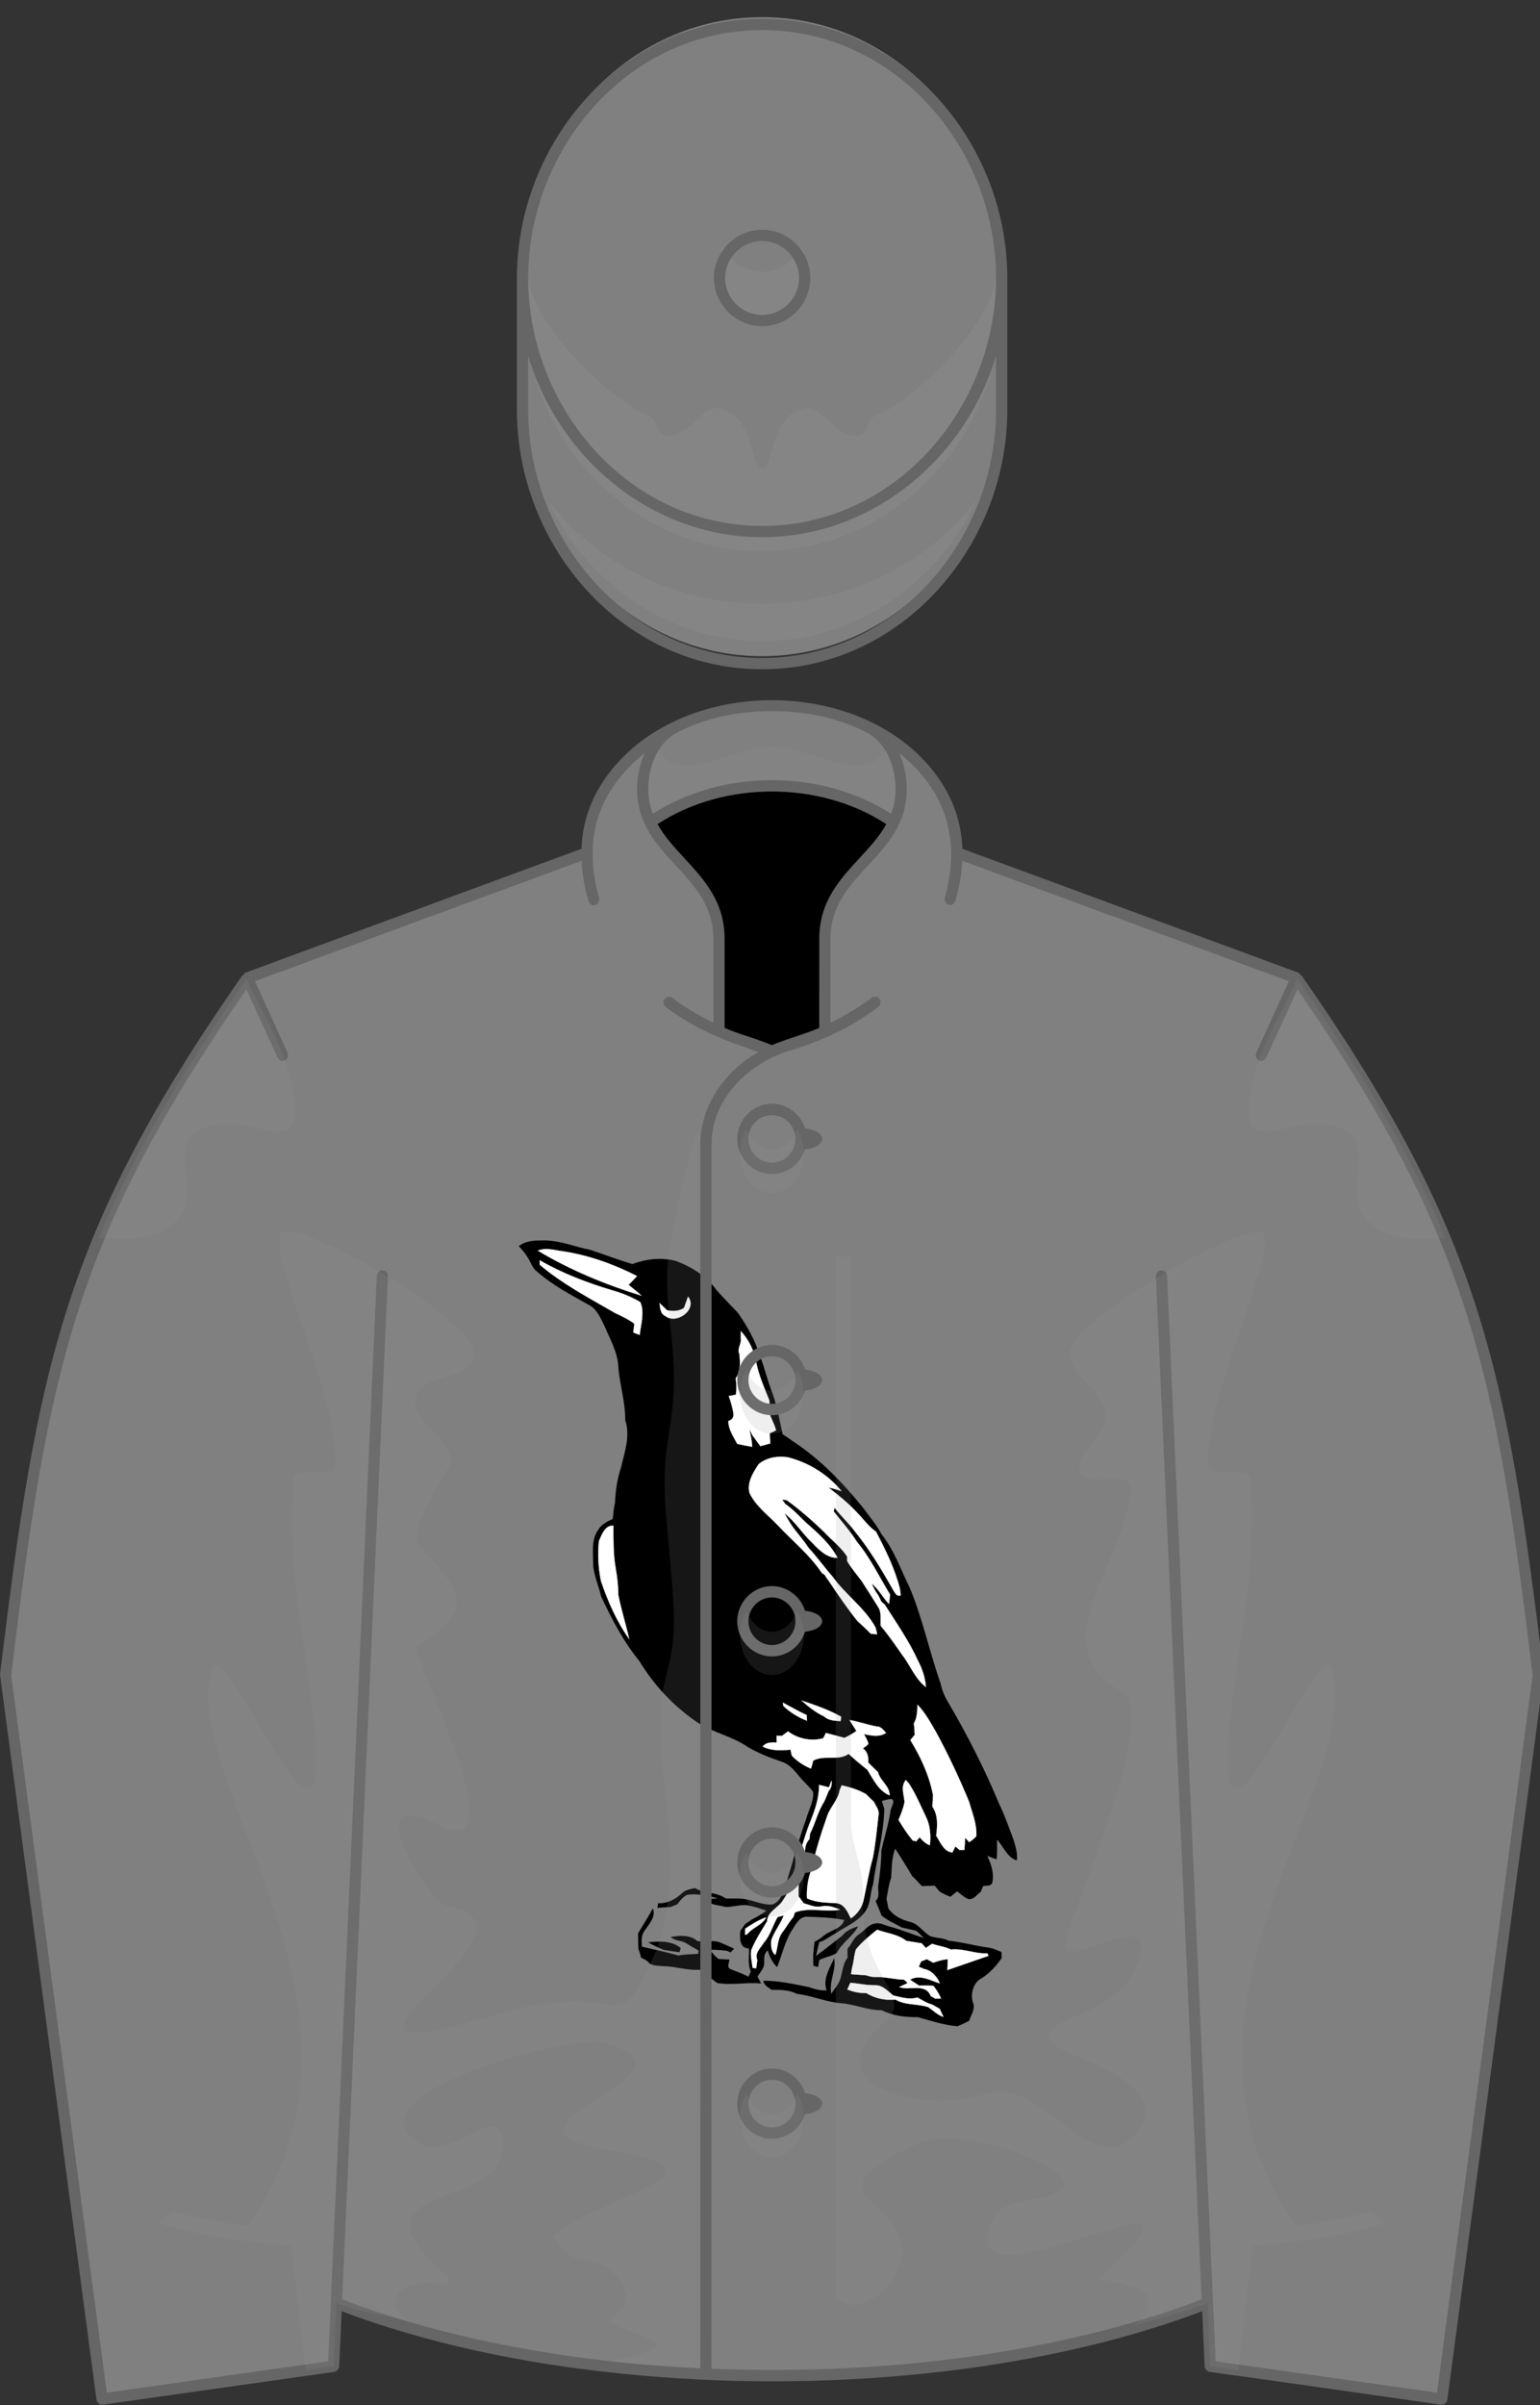 <?xml version="1.0"?>
<!DOCTYPE svg PUBLIC '-//W3C//DTD SVG 1.0//EN'
          'http://www.w3.org/TR/2001/REC-SVG-20010904/DTD/svg10.dtd'>
<svg xmlns="http://www.w3.org/2000/svg" xmlns:xlink="http://www.w3.org/1999/xlink" width="100%" height="100%" viewBox="195 200 205 320">
<rect x="195" y="200" width="205" height="320" fill="#333333" stroke="none"/>
<!--Generated by the Batik Graphics2D SVG Generator--><defs id="genericDefs"/>
  <g><title>Mr Ramsden : Magpie</title>
  <g fill="gray" stroke="gray">
    <path d="M355.731 506.441 L356.107 514.837 L386.925 519.202 L399.771 422.891 C394.808 382.002 391.371 364.231 367.582 330.137 L322.585 313.557 C322.536 300.809 308.787 293.878 297.756 293.878 C286.73 293.878 272.972 300.816 272.926 313.558 L227.929 330.138 C204.139 364.232 200.702 382.003 195.739 422.892 L208.585 519.203 L239.403 514.838 L239.779 506.442 C258.207 513.635 278.124 516.092 297.756 516.092 C317.328 516.092 337.37 513.609 355.731 506.441 L355.731 506.441 Z" stroke="none" fill-rule="evenodd"/>
      <path fill="black" d="M393.093 152.346 C394.743 150.996 396.943 151.046 398.993 151.046 C402.493 151.096 405.743 152.496 409.093 153.147 C412.294 154.197 415.392 155.397 418.593 156.346 C421.693 155.197 425.093 154.796 428.343 155.647 C431.892 156.947 435.243 159.096 437.493 162.197 C439.044 163.947 440.692 165.596 442.294 167.297 C444.343 170.247 446.142 173.398 447.192 176.847 C448.342 179.698 448.942 182.698 450.092 185.448 C451.141 188.398 451.641 191.498 452.342 194.548 C453.092 195.048 453.842 195.498 454.543 196.048 C460.691 200.048 465.842 205.399 470.441 211.098 C471.841 213.049 473.441 214.848 474.543 216.998 C477.391 220.549 478.891 224.998 480.891 229.049 C483.793 235.998 485.293 243.399 487.793 250.447 C488.092 251.898 488.641 253.299 489.441 254.597 C493.793 261.997 497.691 269.648 500.992 277.597 C502.242 280.148 503.14 282.847 504.14 285.447 C504.591 286.998 505.14 288.549 504.89 290.148 C502.691 289.498 501.941 286.998 500.441 285.498 C500.492 286.947 500.492 288.398 500.39 289.898 C499.691 289.697 498.992 289.447 498.341 289.097 C498.39 289.247 498.441 289.497 498.491 289.648 C499.292 291.398 499.841 293.398 499.341 295.298 C498.89 295.997 497.991 295.747 497.341 295.898 C497.14 296.347 496.991 296.748 496.792 297.197 C495.991 297.748 495.292 298.898 494.19 298.847 C493.139 298.548 492.389 297.697 491.491 297.097 C490.991 297.497 490.491 297.898 489.991 298.298 C489.139 297.997 488.341 297.597 487.591 297.148 C487.191 296.697 486.841 296.248 486.441 295.798 C485.492 295.847 484.543 295.898 483.591 295.898 C482.89 295.148 482.191 294.398 481.441 293.697 C480.191 291.597 478.941 289.549 477.591 287.498 C476.792 289.598 476.841 291.799 476.691 293.998 C476.14 295.549 475.941 297.197 475.64 298.799 C475.792 299.447 475.941 300.149 476.042 300.848 C477.14 302.549 478.991 303.447 480.94 303.947 C482.84 304.347 483.84 306.248 485.491 307.148 C486.841 307.597 488.341 307.498 489.591 308.148 C492.491 308.447 495.241 309.248 498.14 309.648 C499.292 309.748 500.39 310.248 501.441 310.697 C501.441 311.049 501.492 311.648 501.543 311.998 C500.342 313.748 498.891 315.348 497.141 316.498 C495.141 317.398 494.442 320.049 495.043 321.998 C495.691 323.447 494.592 324.799 494.191 326.148 C493.293 326.548 492.441 327.048 491.543 327.347 C488.492 327.097 485.543 326.097 482.641 325.298 C479.842 325.347 477.043 324.997 474.543 323.747 C471.492 323.798 468.641 322.446 465.592 322.196 C462.141 321.946 458.992 320.497 455.592 320.096 C453.793 319.196 451.842 319.147 449.891 319.196 C449.141 318.647 448.141 318.196 447.993 317.147 C451.442 317.096 454.743 317.897 458.141 318.547 C459.442 318.996 460.793 319.397 462.192 319.297 C461.294 316.746 462.891 314.346 463.891 312.096 C464.391 314.797 462.692 317.297 463.243 320.047 C463.743 319.297 464.343 318.547 464.843 317.746 C465.843 315.945 465.593 313.646 466.892 311.996 C466.892 311.346 466.892 310.646 466.892 309.945 C467.843 308.945 468.244 307.496 469.443 306.746 C470.693 305.945 471.545 304.547 473.045 304.297 C474.143 304.047 475.143 304.647 476.193 304.945 C478.843 305.646 481.392 306.695 483.994 307.547 C483.494 306.996 482.892 306.445 482.344 305.945 C481.244 305.695 480.194 305.445 479.094 305.195 C477.594 304.345 475.944 303.646 474.545 302.547 C474.143 301.445 473.643 300.346 473.193 299.247 C474.343 298.247 473.545 296.696 473.843 295.446 C474.193 292.946 474.493 290.446 474.493 287.946 C475.141 284.997 476.093 282.096 476.544 279.096 C476.593 278.196 477.692 277.047 476.843 276.346 C476.093 276.397 475.343 276.596 474.593 276.797 C474.794 277.397 474.943 277.945 475.142 278.547 C475.044 284.297 473.392 289.797 472.642 295.445 C471.943 297.396 472.142 299.595 471.044 301.345 C469.442 303.845 466.493 304.945 464.142 306.546 C462.892 307.194 461.843 308.095 460.544 308.495 C460.343 309.245 459.993 310.796 459.843 311.546 C461.843 310.146 463.693 308.546 465.642 307.095 C466.544 305.945 467.892 305.296 469.294 304.945 C468.044 307.246 465.692 308.547 464.493 310.896 C463.343 311.646 461.794 311.845 460.544 312.496 C460.493 312.896 460.343 313.695 460.294 314.047 C460.044 313.996 459.493 313.846 459.243 313.797 C459.093 311.996 459.243 310.195 459.493 308.397 C460.243 308.047 460.942 307.547 461.593 306.997 C463.044 305.798 465.642 305.497 466.142 303.497 C463.494 302.997 460.744 302.847 458.093 302.798 C456.343 302.548 455.443 304.196 454.642 305.446 C452.892 308.048 452.244 311.196 451.093 314.096 C450.044 313.096 449.392 311.746 448.993 310.346 C447.891 311.196 448.294 312.547 448.141 313.696 C447.891 314.696 447.141 315.397 446.692 316.247 C446.993 316.747 447.243 317.247 447.493 317.747 C444.192 317.446 440.891 318.196 437.641 317.647 C437.141 317.247 436.592 316.846 436.092 316.497 C435.342 315.647 434.442 314.497 433.141 314.696 C430.743 314.747 428.442 313.997 426.043 313.897 C424.842 313.797 423.592 313.897 422.492 313.297 C421.992 312.647 421.242 312.297 420.543 311.945 C420.391 311.246 420.191 310.595 419.941 309.945 C419.89 308.797 419.89 307.646 419.89 306.496 C420.992 304.596 422.191 302.797 423.191 300.897 C423.941 302.797 422.341 304.397 421.39 305.846 C420.542 306.897 420.64 308.246 420.742 309.496 C423.492 310.146 426.242 310.695 428.941 311.496 C430.39 311.146 431.89 311.246 433.39 311.096 C433.39 310.897 433.441 310.547 433.441 310.346 C432.543 309.846 431.64 309.346 430.793 308.797 C429.691 308.047 428.191 308.246 427.191 307.346 C429.14 306.946 431.591 306.797 433.191 308.246 C434.841 308.496 436.543 307.945 438.14 308.496 C439.242 308.945 440.341 309.445 441.441 309.945 C441.242 310.146 440.841 310.547 440.64 310.797 C440.341 310.647 440.042 310.496 439.742 310.397 C438.543 310.297 437.342 310.147 436.092 310.196 C436.543 310.997 437.192 311.647 437.891 312.247 C438.743 312.298 439.543 312.347 440.391 312.397 C440.342 313.096 439.743 314.047 440.543 314.497 C441.941 315.097 443.342 315.497 444.641 316.247 C444.793 315.946 445.043 315.347 445.192 315.048 C444.391 313.398 444.891 311.597 444.743 309.898 C442.593 309.847 442.692 307.498 442.843 305.947 C443.193 305.398 443.593 304.898 443.943 304.398 C444.494 304.048 444.994 303.697 445.494 303.347 C446.642 302.798 447.693 302.148 448.693 301.447 C447.494 300.998 446.244 300.598 444.943 300.299 C443.193 299.899 441.443 300.549 439.693 300.598 C438.795 300.399 437.892 300.248 436.994 300.049 C436.344 299.848 435.642 299.649 434.994 299.399 C435.642 298.549 436.795 298.799 437.744 298.649 C435.545 298.049 433.244 297.549 430.943 297.848 C429.943 298.248 429.343 299.198 428.642 299.998 C428.142 300.197 427.642 300.398 427.193 300.598 C426.193 300.649 425.193 300.698 424.193 300.799 C424.244 300.549 424.343 299.998 424.392 299.748 C426.392 299.848 428.244 298.898 429.693 297.549 C430.443 296.748 431.593 296.598 432.642 296.348 C434.794 297.598 437.544 297.198 439.593 298.698 C440.843 298.698 442.142 298.649 443.392 298.749 C445.593 298.999 447.642 300.149 449.892 300.05 C452.142 299.448 452.443 296.8 453.244 294.948 C454.642 290.249 455.943 285.499 457.594 280.899 C458.143 278.899 459.295 276.999 459.194 274.848 C458.643 273.948 457.844 273.248 457.143 272.498 C455.545 270.898 454.393 268.697 452.094 267.998 C449.393 267.098 446.795 266.049 444.344 264.598 C440.844 262.198 436.494 261.448 432.994 259.049 C427.844 255.498 423.443 250.848 420.193 245.447 C416.593 241.049 413.994 236.049 411.593 230.947 C411.044 228.597 410.044 226.398 409.794 223.998 C409.843 221.299 409.243 218.197 410.993 215.898 C411.442 215.048 412.294 214.548 413.093 214.048 C413.392 213.898 413.943 213.648 414.193 213.548 C414.343 212.347 414.392 211.148 414.693 209.997 C414.795 207.298 415.193 204.548 416.045 201.997 C416.844 198.547 418.193 194.897 416.994 191.397 C417.045 187.346 415.744 183.447 415.443 179.397 C415.295 176.096 413.593 173.247 412.343 170.247 C411.493 168.597 410.743 166.597 408.993 165.597 C404.843 163.297 400.641 161.097 397.093 157.948 C396.443 157.448 396.044 156.648 395.693 155.948 C395.044 154.596 394.142 153.397 393.093 152.346 L393.093 152.346 Z" fill-rule="evenodd" transform="translate(264,365) scale(0.593,0.593) translate(-393,-151)" stroke="none"/>
    </g>
    <g stroke-width="0.047" transform="translate(264,365) scale(0.593,0.593) translate(-393,-151)" stroke-linecap="round" stroke-linejoin="round">
    <path fill="none" d="M393.093 152.346 C394.743 150.996 396.943 151.046 398.993 151.046 C402.493 151.096 405.743 152.496 409.093 153.147 C412.294 154.197 415.392 155.397 418.593 156.346 C421.693 155.197 425.093 154.796 428.343 155.647 C431.892 156.947 435.243 159.096 437.493 162.197 C439.044 163.947 440.692 165.596 442.294 167.297 C444.343 170.247 446.142 173.398 447.192 176.847 C448.342 179.698 448.942 182.698 450.092 185.448 C451.141 188.398 451.641 191.498 452.342 194.548 C453.092 195.048 453.842 195.498 454.543 196.048 C460.691 200.048 465.842 205.399 470.441 211.098 C471.841 213.049 473.441 214.848 474.543 216.998 C477.391 220.549 478.891 224.998 480.891 229.049 C483.793 235.998 485.293 243.399 487.793 250.447 C488.092 251.898 488.641 253.299 489.441 254.597 C493.793 261.997 497.691 269.648 500.992 277.597 C502.242 280.148 503.14 282.847 504.14 285.447 C504.591 286.998 505.14 288.549 504.89 290.148 C502.691 289.498 501.941 286.998 500.441 285.498 C500.492 286.947 500.492 288.398 500.39 289.898 C499.691 289.697 498.992 289.447 498.341 289.097 C498.39 289.247 498.441 289.497 498.491 289.648 C499.292 291.398 499.841 293.398 499.341 295.298 C498.89 295.997 497.991 295.747 497.341 295.898 C497.14 296.347 496.991 296.748 496.792 297.197 C495.991 297.748 495.292 298.898 494.19 298.847 C493.139 298.548 492.389 297.697 491.491 297.097 C490.991 297.497 490.491 297.898 489.991 298.298 C489.139 297.997 488.341 297.597 487.591 297.148 C487.191 296.697 486.841 296.248 486.441 295.798 C485.492 295.847 484.543 295.898 483.591 295.898 C482.89 295.148 482.191 294.398 481.441 293.697 C480.191 291.597 478.941 289.549 477.591 287.498 C476.792 289.598 476.841 291.799 476.691 293.998 C476.14 295.549 475.941 297.197 475.64 298.799 C475.792 299.447 475.941 300.149 476.042 300.848 C477.14 302.549 478.991 303.447 480.94 303.947 C482.84 304.347 483.84 306.248 485.491 307.148 C486.841 307.597 488.341 307.498 489.591 308.148 C492.491 308.447 495.241 309.248 498.14 309.648 C499.292 309.748 500.39 310.248 501.441 310.697 C501.441 311.049 501.492 311.648 501.543 311.998 C500.342 313.748 498.891 315.348 497.141 316.498 C495.141 317.398 494.442 320.049 495.043 321.998 C495.691 323.447 494.592 324.799 494.191 326.148 C493.293 326.548 492.441 327.048 491.543 327.347 C488.492 327.097 485.543 326.097 482.641 325.298 C479.842 325.347 477.043 324.997 474.543 323.747 C471.492 323.798 468.641 322.446 465.592 322.196 C462.141 321.946 458.992 320.497 455.592 320.096 C453.793 319.196 451.842 319.147 449.891 319.196 C449.141 318.647 448.141 318.196 447.993 317.147 C451.442 317.096 454.743 317.897 458.141 318.547 C459.442 318.996 460.793 319.397 462.192 319.297 C461.294 316.746 462.891 314.346 463.891 312.096 C464.391 314.797 462.692 317.297 463.243 320.047 C463.743 319.297 464.343 318.547 464.843 317.746 C465.843 315.945 465.593 313.646 466.892 311.996 C466.892 311.346 466.892 310.646 466.892 309.945 C467.843 308.945 468.244 307.496 469.443 306.746 C470.693 305.945 471.545 304.547 473.045 304.297 C474.143 304.047 475.143 304.647 476.193 304.945 C478.843 305.646 481.392 306.695 483.994 307.547 C483.494 306.996 482.892 306.445 482.344 305.945 C481.244 305.695 480.194 305.445 479.094 305.195 C477.594 304.345 475.944 303.646 474.545 302.547 C474.143 301.445 473.643 300.346 473.193 299.247 C474.343 298.247 473.545 296.696 473.843 295.446 C474.193 292.946 474.493 290.446 474.493 287.946 C475.141 284.997 476.093 282.096 476.544 279.096 C476.593 278.196 477.692 277.047 476.843 276.346 C476.093 276.397 475.343 276.596 474.593 276.797 C474.794 277.397 474.943 277.945 475.142 278.547 C475.044 284.297 473.392 289.797 472.642 295.445 C471.943 297.396 472.142 299.595 471.044 301.345 C469.442 303.845 466.493 304.945 464.142 306.546 C462.892 307.194 461.843 308.095 460.544 308.495 C460.343 309.245 459.993 310.796 459.843 311.546 C461.843 310.146 463.693 308.546 465.642 307.095 C466.544 305.945 467.892 305.296 469.294 304.945 C468.044 307.246 465.692 308.547 464.493 310.896 C463.343 311.646 461.794 311.845 460.544 312.496 C460.493 312.896 460.343 313.695 460.294 314.047 C460.044 313.996 459.493 313.846 459.243 313.797 C459.093 311.996 459.243 310.195 459.493 308.397 C460.243 308.047 460.942 307.547 461.593 306.997 C463.044 305.798 465.642 305.497 466.142 303.497 C463.494 302.997 460.744 302.847 458.093 302.798 C456.343 302.548 455.443 304.196 454.642 305.446 C452.892 308.048 452.244 311.196 451.093 314.096 C450.044 313.096 449.392 311.746 448.993 310.346 C447.891 311.196 448.294 312.547 448.141 313.696 C447.891 314.696 447.141 315.397 446.692 316.247 C446.993 316.747 447.243 317.247 447.493 317.747 C444.192 317.446 440.891 318.196 437.641 317.647 C437.141 317.247 436.592 316.846 436.092 316.497 C435.342 315.647 434.442 314.497 433.141 314.696 C430.743 314.747 428.442 313.997 426.043 313.897 C424.842 313.797 423.592 313.897 422.492 313.297 C421.992 312.647 421.242 312.297 420.543 311.945 C420.391 311.246 420.191 310.595 419.941 309.945 C419.89 308.797 419.89 307.646 419.89 306.496 C420.992 304.596 422.191 302.797 423.191 300.897 C423.941 302.797 422.341 304.397 421.39 305.846 C420.542 306.897 420.64 308.246 420.742 309.496 C423.492 310.146 426.242 310.695 428.941 311.496 C430.39 311.146 431.89 311.246 433.39 311.096 C433.39 310.897 433.441 310.547 433.441 310.346 C432.543 309.846 431.64 309.346 430.793 308.797 C429.691 308.047 428.191 308.246 427.191 307.346 C429.14 306.946 431.591 306.797 433.191 308.246 C434.841 308.496 436.543 307.945 438.14 308.496 C439.242 308.945 440.341 309.445 441.441 309.945 C441.242 310.146 440.841 310.547 440.64 310.797 C440.341 310.647 440.042 310.496 439.742 310.397 C438.543 310.297 437.342 310.147 436.092 310.196 C436.543 310.997 437.192 311.647 437.891 312.247 C438.743 312.298 439.543 312.347 440.391 312.397 C440.342 313.096 439.743 314.047 440.543 314.497 C441.941 315.097 443.342 315.497 444.641 316.247 C444.793 315.946 445.043 315.347 445.192 315.048 C444.391 313.398 444.891 311.597 444.743 309.898 C442.593 309.847 442.692 307.498 442.843 305.947 C443.193 305.398 443.593 304.898 443.943 304.398 C444.494 304.048 444.994 303.697 445.494 303.347 C446.642 302.798 447.693 302.148 448.693 301.447 C447.494 300.998 446.244 300.598 444.943 300.299 C443.193 299.899 441.443 300.549 439.693 300.598 C438.795 300.399 437.892 300.248 436.994 300.049 C436.344 299.848 435.642 299.649 434.994 299.399 C435.642 298.549 436.795 298.799 437.744 298.649 C435.545 298.049 433.244 297.549 430.943 297.848 C429.943 298.248 429.343 299.198 428.642 299.998 C428.142 300.197 427.642 300.398 427.193 300.598 C426.193 300.649 425.193 300.698 424.193 300.799 C424.244 300.549 424.343 299.998 424.392 299.748 C426.392 299.848 428.244 298.898 429.693 297.549 C430.443 296.748 431.593 296.598 432.642 296.348 C434.794 297.598 437.544 297.198 439.593 298.698 C440.843 298.698 442.142 298.649 443.392 298.749 C445.593 298.999 447.642 300.149 449.892 300.05 C452.142 299.448 452.443 296.8 453.244 294.948 C454.642 290.249 455.943 285.499 457.594 280.899 C458.143 278.899 459.295 276.999 459.194 274.848 C458.643 273.948 457.844 273.248 457.143 272.498 C455.545 270.898 454.393 268.697 452.094 267.998 C449.393 267.098 446.795 266.049 444.344 264.598 C440.844 262.198 436.494 261.448 432.994 259.049 C427.844 255.498 423.443 250.848 420.193 245.447 C416.593 241.049 413.994 236.049 411.593 230.947 C411.044 228.597 410.044 226.398 409.794 223.998 C409.843 221.299 409.243 218.197 410.993 215.898 C411.442 215.048 412.294 214.548 413.093 214.048 C413.392 213.898 413.943 213.648 414.193 213.548 C414.343 212.347 414.392 211.148 414.693 209.997 C414.795 207.298 415.193 204.548 416.045 201.997 C416.844 198.547 418.193 194.897 416.994 191.397 C417.045 187.346 415.744 183.447 415.443 179.397 C415.295 176.096 413.593 173.247 412.343 170.247 C411.493 168.597 410.743 166.597 408.993 165.597 C404.843 163.297 400.641 161.097 397.093 157.948 C396.443 157.448 396.044 156.648 395.693 155.948 C395.044 154.596 394.142 153.397 393.093 152.346 L393.093 152.346 Z" fill-rule="evenodd"/>
    </g>
    <g fill="white" transform="translate(264,365) scale(0.593,0.593) translate(-393,-151)" stroke="white">
    <path d="M397.392 153.346 C399.244 152.546 401.244 153.296 403.093 153.496 C408.892 154.396 414.443 156.396 419.642 159.046 C419.044 159.696 418.392 160.346 417.744 160.996 C418.693 161.846 419.744 162.546 420.642 163.446 C412.544 160.947 404.642 157.697 397.392 153.346 L397.392 153.346 Z" stroke="none" fill-rule="evenodd"/>
      <path fill="none" stroke-width="0.047" d="M397.392 153.346 C399.244 152.546 401.244 153.296 403.093 153.496 C408.892 154.396 414.443 156.396 419.642 159.046 C419.044 159.696 418.392 160.346 417.744 160.996 C418.693 161.846 419.744 162.546 420.642 163.446 C412.544 160.947 404.642 157.697 397.392 153.346 L397.392 153.346 Z" fill-rule="evenodd" stroke-linejoin="round" stroke-linecap="round"/>
      <path d="M397.794 155.497 C402.892 158.447 408.442 160.547 414.093 162.247 C416.294 162.847 418.443 163.747 420.392 164.897 C421.392 167.296 420.494 169.796 420.244 172.247 C419.844 172.097 419.142 171.847 418.795 171.697 C418.893 171.047 418.943 170.397 419.045 169.747 C417.744 168.747 416.244 168.047 414.744 167.347 C408.943 163.997 402.943 160.847 397.795 156.497 C397.794 156.247 397.794 155.747 397.794 155.497 L397.794 155.497 Z" stroke="none" fill-rule="evenodd"/>
      <path fill="none" stroke-width="0.047" d="M397.794 155.497 C402.892 158.447 408.442 160.547 414.093 162.247 C416.294 162.847 418.443 163.747 420.392 164.897 C421.392 167.296 420.494 169.796 420.244 172.247 C419.844 172.097 419.142 171.847 418.795 171.697 C418.893 171.047 418.943 170.397 419.045 169.747 C417.744 168.747 416.244 168.047 414.744 167.347 C408.943 163.997 402.943 160.847 397.795 156.497 C397.794 156.247 397.794 155.747 397.794 155.497 L397.794 155.497 Z" fill-rule="evenodd" stroke-linejoin="round" stroke-linecap="round"/>
      <path d="M431.093 163.647 C433.343 166.546 428.443 169.997 425.993 167.997 C424.843 167.497 424.843 166.147 424.692 165.097 C425.243 165.597 425.794 166.148 426.342 166.698 C427.641 166.998 429.043 166.948 430.192 166.198 C430.493 165.346 430.794 164.497 431.093 163.647 L431.093 163.647 Z" stroke="none" fill-rule="evenodd"/>
      <path fill="none" stroke-width="0.047" d="M431.093 163.647 C433.343 166.546 428.443 169.997 425.993 167.997 C424.843 167.497 424.843 166.147 424.692 165.097 C425.243 165.597 425.794 166.148 426.342 166.698 C427.641 166.998 429.043 166.948 430.192 166.198 C430.493 165.346 430.794 164.497 431.093 163.647 L431.093 163.647 Z" fill-rule="evenodd" stroke-linejoin="round" stroke-linecap="round"/>
      <path d="M442.942 171.397 C444.641 173.247 445.842 175.546 446.342 178.096 C446.891 181.147 448.192 184.046 449.342 186.947 C449.442 187.797 449.242 188.647 449.293 189.497 C449.641 190.947 450.492 192.197 450.842 193.647 C450.391 193.897 449.942 194.096 449.442 194.296 C449.493 195.096 449.493 195.846 449.544 196.596 C448.794 196.796 448.093 196.996 447.343 197.197 C446.743 196.447 446.193 195.596 445.593 194.846 C445.343 194.346 445.093 193.846 444.843 193.346 C445.142 194.697 445.443 195.996 445.493 197.346 C444.391 197.147 443.243 196.947 442.141 196.697 C441.293 195.047 440.141 193.447 440.141 191.547 C440.993 191.297 441.342 190.797 441.293 190.047 C441.141 188.648 440.691 187.297 440.242 185.947 C440.64 185.897 441.441 185.747 441.842 185.647 C441.992 184.447 441.992 183.197 441.793 181.997 C442.941 180.397 442.793 178.447 442.641 176.597 C441.993 175.347 443.192 174.198 442.942 172.948 C442.942 172.546 442.942 171.747 442.942 171.397 L442.942 171.397 Z" stroke="none" fill-rule="evenodd"/>
      <path fill="none" stroke-width="0.047" d="M442.942 171.397 C444.641 173.247 445.842 175.546 446.342 178.096 C446.891 181.147 448.192 184.046 449.342 186.947 C449.442 187.797 449.242 188.647 449.293 189.497 C449.641 190.947 450.492 192.197 450.842 193.647 C450.391 193.897 449.942 194.096 449.442 194.296 C449.493 195.096 449.493 195.846 449.544 196.596 C448.794 196.796 448.093 196.996 447.343 197.197 C446.743 196.447 446.193 195.596 445.593 194.846 C445.343 194.346 445.093 193.846 444.843 193.346 C445.142 194.697 445.443 195.996 445.493 197.346 C444.391 197.147 443.243 196.947 442.141 196.697 C441.293 195.047 440.141 193.447 440.141 191.547 C440.993 191.297 441.342 190.797 441.293 190.047 C441.141 188.648 440.691 187.297 440.242 185.947 C440.64 185.897 441.441 185.747 441.842 185.647 C441.992 184.447 441.992 183.197 441.793 181.997 C442.941 180.397 442.793 178.447 442.641 176.597 C441.993 175.347 443.192 174.198 442.942 172.948 C442.942 172.546 442.942 171.747 442.942 171.397 L442.942 171.397 Z" fill-rule="evenodd" stroke-linejoin="round" stroke-linecap="round"/>
      <path d="M446.942 201.247 C448.692 199.747 451.243 199.347 453.493 199.697 C458.192 200.897 462.493 203.548 465.544 207.298 C464.593 206.997 463.642 206.648 462.642 206.497 C464.794 208.147 466.943 209.897 468.843 211.897 C470.343 213.397 471.544 215.196 473.294 216.397 C475.442 220.497 477.493 224.647 478.642 229.147 C478.693 229.647 478.794 230.147 478.843 230.647 C477.943 231.096 477.493 229.997 477.093 229.397 C474.493 224.797 471.794 220.297 468.443 216.196 C467.093 214.346 465.343 212.846 463.994 210.997 C463.943 211.247 463.844 211.548 463.795 211.847 C465.545 214.097 467.443 216.197 468.994 218.648 C471.994 222.248 473.994 226.498 476.443 230.498 C476.392 230.998 476.295 232.049 476.193 232.598 C474.795 231.149 473.892 229.299 472.295 227.998 C472.693 228.848 473.094 229.748 473.693 230.498 C473.994 230.998 474.244 231.549 474.494 232.098 C474.693 232.248 475.045 232.598 475.244 232.748 C477.892 236.898 480.693 240.898 482.744 245.398 C483.693 247.197 484.344 249.197 484.494 251.248 C482.045 249.398 480.994 246.348 479.142 243.998 C477.593 241.748 476.044 239.549 474.343 237.498 C474.243 236.049 474.593 234.498 473.743 233.248 C472.544 231.348 471.343 229.398 470.093 227.498 C468.993 225.998 467.743 224.598 466.794 222.947 C466.794 222.697 466.794 222.197 466.794 221.947 C465.392 219.799 463.343 218.299 461.642 216.447 C458.994 213.898 456.244 211.498 453.294 209.347 C452.942 209.247 452.593 209.197 452.192 209.197 C452.391 209.447 452.743 209.898 452.891 210.148 C454.592 211.298 455.942 212.798 457.391 214.197 C460.092 216.597 462.942 218.998 464.641 222.248 C462.391 222.348 460.543 220.549 459.092 218.998 C456.793 216.898 455.192 214.148 452.742 212.248 C453.14 212.998 453.592 213.748 454.043 214.498 C455.242 216.398 456.891 218.049 458.092 219.947 C460.043 222.049 461.692 224.398 463.592 226.549 C466.492 230.598 470.793 233.498 473.192 237.899 C473.342 238.399 473.442 238.899 473.544 239.399 C473.044 239.348 472.593 239.348 472.142 239.299 C471.142 238.299 470.142 237.348 469.093 236.399 C466.794 233.549 464.743 230.499 462.693 227.448 C462.343 226.999 462.045 226.55 461.744 226.05 C461.594 225.948 461.244 225.749 461.094 225.599 C458.393 221.55 454.545 218.499 451.244 214.949 C449.045 212.65 446.295 210.65 444.892 207.699 C444.294 205.346 445.692 203.147 446.942 201.247 L446.942 201.247 Z" stroke="none" fill-rule="evenodd"/>
      <path fill="none" stroke-width="0.047" d="M446.942 201.247 C448.692 199.747 451.243 199.347 453.493 199.697 C458.192 200.897 462.493 203.548 465.544 207.298 C464.593 206.997 463.642 206.648 462.642 206.497 C464.794 208.147 466.943 209.897 468.843 211.897 C470.343 213.397 471.544 215.196 473.294 216.397 C475.442 220.497 477.493 224.647 478.642 229.147 C478.693 229.647 478.794 230.147 478.843 230.647 C477.943 231.096 477.493 229.997 477.093 229.397 C474.493 224.797 471.794 220.297 468.443 216.196 C467.093 214.346 465.343 212.846 463.994 210.997 C463.943 211.247 463.844 211.548 463.795 211.847 C465.545 214.097 467.443 216.197 468.994 218.648 C471.994 222.248 473.994 226.498 476.443 230.498 C476.392 230.998 476.295 232.049 476.193 232.598 C474.795 231.149 473.892 229.299 472.295 227.998 C472.693 228.848 473.094 229.748 473.693 230.498 C473.994 230.998 474.244 231.549 474.494 232.098 C474.693 232.248 475.045 232.598 475.244 232.748 C477.892 236.898 480.693 240.898 482.744 245.398 C483.693 247.197 484.344 249.197 484.494 251.248 C482.045 249.398 480.994 246.348 479.142 243.998 C477.593 241.748 476.044 239.549 474.343 237.498 C474.243 236.049 474.593 234.498 473.743 233.248 C472.544 231.348 471.343 229.398 470.093 227.498 C468.993 225.998 467.743 224.598 466.794 222.947 C466.794 222.697 466.794 222.197 466.794 221.947 C465.392 219.799 463.343 218.299 461.642 216.447 C458.994 213.898 456.244 211.498 453.294 209.347 C452.942 209.247 452.593 209.197 452.192 209.197 C452.391 209.447 452.743 209.898 452.891 210.148 C454.592 211.298 455.942 212.798 457.391 214.197 C460.092 216.597 462.942 218.998 464.641 222.248 C462.391 222.348 460.543 220.549 459.092 218.998 C456.793 216.898 455.192 214.148 452.742 212.248 C453.14 212.998 453.592 213.748 454.043 214.498 C455.242 216.398 456.891 218.049 458.092 219.947 C460.043 222.049 461.692 224.398 463.592 226.549 C466.492 230.598 470.793 233.498 473.192 237.899 C473.342 238.399 473.442 238.899 473.544 239.399 C473.044 239.348 472.593 239.348 472.142 239.299 C471.142 238.299 470.142 237.348 469.093 236.399 C466.794 233.549 464.743 230.499 462.693 227.448 C462.343 226.999 462.045 226.55 461.744 226.05 C461.594 225.948 461.244 225.749 461.094 225.599 C458.393 221.55 454.545 218.499 451.244 214.949 C449.045 212.65 446.295 210.65 444.892 207.699 C444.294 205.346 445.692 203.147 446.942 201.247 L446.942 201.247 Z" fill-rule="evenodd" stroke-linejoin="round" stroke-linecap="round"/>
      <path d="M411.093 218.497 C411.743 217.048 412.443 214.897 414.343 215.048 C414.343 218.196 414.294 221.398 414.843 224.548 C415.193 226.548 415.443 228.548 415.443 230.597 C416.093 233.898 417.142 237.148 417.892 240.497 C415.093 236.548 413.093 232.048 411.544 227.446 C410.942 224.497 410.794 221.446 411.093 218.497 L411.093 218.497 Z" stroke="none" fill-rule="evenodd"/>
      <path fill="none" stroke-width="0.047" d="M411.093 218.497 C411.743 217.048 412.443 214.897 414.343 215.048 C414.343 218.196 414.294 221.398 414.843 224.548 C415.193 226.548 415.443 228.548 415.443 230.597 C416.093 233.898 417.142 237.148 417.892 240.497 C415.093 236.548 413.093 232.048 411.544 227.446 C410.942 224.497 410.794 221.446 411.093 218.497 L411.093 218.497 Z" fill-rule="evenodd" stroke-linejoin="round" stroke-linecap="round"/>
      <path d="M456.544 254.247 C459.544 255.298 462.642 256.298 465.442 257.897 C465.442 258.147 465.391 258.647 465.342 258.897 C464.043 258.797 462.692 258.797 461.641 257.846 C459.743 256.946 458.093 255.647 456.544 254.247 L456.544 254.247 Z" stroke="none" fill-rule="evenodd"/>
      <path fill="none" stroke-width="0.047" d="M456.544 254.247 C459.544 255.298 462.642 256.298 465.442 257.897 C465.442 258.147 465.391 258.647 465.342 258.897 C464.043 258.797 462.692 258.797 461.641 257.846 C459.743 256.946 458.093 255.647 456.544 254.247 L456.544 254.247 Z" fill-rule="evenodd" stroke-linejoin="round" stroke-linecap="round"/>
      <path d="M452.392 254.747 C454.193 255.696 455.892 256.696 457.744 257.548 C457.744 257.946 457.744 258.347 457.795 258.798 C455.795 258.048 454.045 256.946 452.494 255.497 C452.442 255.346 452.392 254.946 452.392 254.747 L452.392 254.747 Z" stroke="none" fill-rule="evenodd"/>
      <path fill="none" stroke-width="0.047" d="M452.392 254.747 C454.193 255.696 455.892 256.696 457.744 257.548 C457.744 257.946 457.744 258.347 457.795 258.798 C455.795 258.048 454.045 256.946 452.494 255.497 C452.442 255.346 452.392 254.946 452.392 254.747 L452.392 254.747 Z" fill-rule="evenodd" stroke-linejoin="round" stroke-linecap="round"/>
      <path d="M481.794 259.397 C482.544 258.096 482.544 256.647 482.593 255.196 C484.343 256.997 485.544 259.247 486.794 261.397 C489.544 266.446 491.993 271.696 494.192 276.997 C494.891 279.548 495.993 282.048 495.794 284.747 C495.294 285.247 494.794 285.696 494.192 286.048 C493.993 285.798 493.544 285.298 493.294 285.048 C493.243 285.946 493.192 286.898 493.142 287.798 C492.794 287.798 492.443 287.798 492.044 287.798 C491.743 287.548 491.392 287.247 491.093 286.997 C490.943 287.347 490.593 287.997 490.443 288.347 C488.545 288.247 487.693 285.997 486.795 284.597 C487.094 282.347 487.244 279.997 485.943 278.048 C485.994 277.196 486.045 276.347 486.093 275.497 C485.243 271.097 483.343 266.946 480.993 263.147 C481.343 262.747 481.692 262.346 481.993 261.946 C481.942 261.096 481.892 260.247 481.794 259.397 L481.794 259.397 Z" stroke="none" fill-rule="evenodd"/>
      <path fill="none" stroke-width="0.047" d="M481.794 259.397 C482.544 258.096 482.544 256.647 482.593 255.196 C484.343 256.997 485.544 259.247 486.794 261.397 C489.544 266.446 491.993 271.696 494.192 276.997 C494.891 279.548 495.993 282.048 495.794 284.747 C495.294 285.247 494.794 285.696 494.192 286.048 C493.993 285.798 493.544 285.298 493.294 285.048 C493.243 285.946 493.192 286.898 493.142 287.798 C492.794 287.798 492.443 287.798 492.044 287.798 C491.743 287.548 491.392 287.247 491.093 286.997 C490.943 287.347 490.593 287.997 490.443 288.347 C488.545 288.247 487.693 285.997 486.795 284.597 C487.094 282.347 487.244 279.997 485.943 278.048 C485.994 277.196 486.045 276.347 486.093 275.497 C485.243 271.097 483.343 266.946 480.993 263.147 C481.343 262.747 481.692 262.346 481.993 261.946 C481.942 261.096 481.892 260.247 481.794 259.397 L481.794 259.397 Z" fill-rule="evenodd" stroke-linejoin="round" stroke-linecap="round"/>
      <path d="M467.343 258.647 C469.443 258.997 471.443 259.747 473.493 260.096 C474.442 260.096 474.993 260.946 475.544 261.547 C473.993 262.547 472.243 262.147 470.593 261.797 C470.943 262.496 471.392 263.195 471.593 263.996 C471.243 264.445 470.743 264.695 470.343 264.996 C471.392 265.746 471.642 266.945 471.544 268.195 C472.243 268.896 472.993 269.646 473.743 270.345 C474.192 272.296 476.391 273.445 476.343 275.546 C473.843 274.546 472.693 271.944 471.343 269.796 C469.892 268.646 468.493 267.495 467.142 266.245 C464.744 267.895 461.744 266.395 459.193 267.745 C459.045 268.345 458.892 268.944 458.693 269.546 C457.093 268.896 455.593 267.896 454.392 266.646 C454.294 266.296 454.193 265.646 454.093 265.296 C451.993 265.495 449.794 265.595 447.843 264.595 C448.642 263.595 449.843 263.646 450.993 263.695 C450.993 263.345 450.993 262.547 450.993 262.146 C451.294 262.195 451.891 262.195 452.192 262.195 C452.641 261.845 453.092 261.547 453.544 261.195 C455.794 262.896 458.743 263.445 461.442 262.746 C461.592 262.445 461.891 261.846 462.044 261.547 C463.442 261.897 464.794 262.297 466.192 262.647 C467.141 262.247 468.044 261.696 468.891 261.096 C468.392 260.297 467.843 259.497 467.343 258.647 L467.343 258.647 Z" stroke="none" fill-rule="evenodd"/>
      <path fill="none" stroke-width="0.047" d="M467.343 258.647 C469.443 258.997 471.443 259.747 473.493 260.096 C474.442 260.096 474.993 260.946 475.544 261.547 C473.993 262.547 472.243 262.147 470.593 261.797 C470.943 262.496 471.392 263.195 471.593 263.996 C471.243 264.445 470.743 264.695 470.343 264.996 C471.392 265.746 471.642 266.945 471.544 268.195 C472.243 268.896 472.993 269.646 473.743 270.345 C474.192 272.296 476.391 273.445 476.343 275.546 C473.843 274.546 472.693 271.944 471.343 269.796 C469.892 268.646 468.493 267.495 467.142 266.245 C464.744 267.895 461.744 266.395 459.193 267.745 C459.045 268.345 458.892 268.944 458.693 269.546 C457.093 268.896 455.593 267.896 454.392 266.646 C454.294 266.296 454.193 265.646 454.093 265.296 C451.993 265.495 449.794 265.595 447.843 264.595 C448.642 263.595 449.843 263.646 450.993 263.695 C450.993 263.345 450.993 262.547 450.993 262.146 C451.294 262.195 451.891 262.195 452.192 262.195 C452.641 261.845 453.092 261.547 453.544 261.195 C455.794 262.896 458.743 263.445 461.442 262.746 C461.592 262.445 461.891 261.846 462.044 261.547 C463.442 261.897 464.794 262.297 466.192 262.647 C467.141 262.247 468.044 261.696 468.891 261.096 C468.392 260.297 467.843 259.497 467.343 258.647 L467.343 258.647 Z" fill-rule="evenodd" stroke-linejoin="round" stroke-linecap="round"/>
      <path d="M479.692 277.047 C479.592 275.346 478.743 273.596 479.993 272.096 C480.141 272.297 480.493 272.696 480.692 272.897 C482.243 275.297 483.342 277.946 484.592 280.547 C485.492 282.445 485.592 284.647 485.391 286.746 C484.442 286.396 483.692 285.695 483.092 284.945 C482.891 285.146 482.543 285.595 482.342 285.845 C482.141 285.796 481.742 285.745 481.543 285.695 C480.342 284.246 479.293 282.646 478.342 281.047 C478.892 279.747 479.442 278.446 479.692 277.047 L479.692 277.047 Z" stroke="none" fill-rule="evenodd"/>
      <path fill="none" stroke-width="0.047" d="M479.692 277.047 C479.592 275.346 478.743 273.596 479.993 272.096 C480.141 272.297 480.493 272.696 480.692 272.897 C482.243 275.297 483.342 277.946 484.592 280.547 C485.492 282.445 485.592 284.647 485.391 286.746 C484.442 286.396 483.692 285.695 483.092 284.945 C482.891 285.146 482.543 285.595 482.342 285.845 C482.141 285.796 481.742 285.745 481.543 285.695 C480.342 284.246 479.293 282.646 478.342 281.047 C478.892 279.747 479.442 278.446 479.692 277.047 L479.692 277.047 Z" fill-rule="evenodd" stroke-linejoin="round" stroke-linecap="round"/>
      <path d="M462.743 273.747 C462.891 273.347 463.141 272.597 463.294 272.247 C463.442 273.097 463.243 273.946 462.642 274.597 C462.343 275.398 461.994 276.197 461.642 276.997 C460.193 279.196 459.693 281.798 458.494 284.097 C458.443 284.497 458.392 284.947 458.344 285.398 C457.594 286.097 457.393 287.097 457.344 288.048 C456.295 291.298 455.795 294.798 455.893 298.196 C456.295 298.696 456.643 299.196 457.045 299.747 C458.344 300.097 459.693 300.798 461.094 300.446 C462.545 300.147 463.944 300.647 465.194 301.196 C461.844 301.798 458.344 300.597 455.094 301.798 C454.994 302.048 454.844 302.597 454.744 302.847 C453.795 303.898 453.142 305.148 452.295 306.247 C451.143 307.696 451.295 309.647 450.693 311.347 C449.693 310.548 449.693 309.197 449.795 307.997 C450.494 306.048 451.844 304.397 452.594 302.497 C452.143 302.597 451.643 302.696 451.194 302.847 C450.094 304.697 449.594 306.898 448.143 308.548 C447.444 309.747 445.944 310.898 446.643 312.497 C446.545 313.097 446.495 313.747 446.393 314.347 L445.594 314.247 C445.444 312.897 445.045 311.548 445.295 310.247 C446.244 307.946 447.594 305.897 448.844 303.798 C448.893 301.548 451.545 300.748 452.494 298.947 C452.943 298.299 453.344 297.648 453.594 296.898 C455.295 292.148 456.444 287.197 458.143 282.447 C459.344 279.498 460.545 276.447 460.495 273.197 C461.243 273.397 461.993 273.547 462.743 273.747 L462.743 273.747 Z" stroke="none" fill-rule="evenodd"/>
      <path fill="none" stroke-width="0.047" d="M462.743 273.747 C462.891 273.347 463.141 272.597 463.294 272.247 C463.442 273.097 463.243 273.946 462.642 274.597 C462.343 275.398 461.994 276.197 461.642 276.997 C460.193 279.196 459.693 281.798 458.494 284.097 C458.443 284.497 458.392 284.947 458.344 285.398 C457.594 286.097 457.393 287.097 457.344 288.048 C456.295 291.298 455.795 294.798 455.893 298.196 C456.295 298.696 456.643 299.196 457.045 299.747 C458.344 300.097 459.693 300.798 461.094 300.446 C462.545 300.147 463.944 300.647 465.194 301.196 C461.844 301.798 458.344 300.597 455.094 301.798 C454.994 302.048 454.844 302.597 454.744 302.847 C453.795 303.898 453.142 305.148 452.295 306.247 C451.143 307.696 451.295 309.647 450.693 311.347 C449.693 310.548 449.693 309.197 449.795 307.997 C450.494 306.048 451.844 304.397 452.594 302.497 C452.143 302.597 451.643 302.696 451.194 302.847 C450.094 304.697 449.594 306.898 448.143 308.548 C447.444 309.747 445.944 310.898 446.643 312.497 C446.545 313.097 446.495 313.747 446.393 314.347 L445.594 314.247 C445.444 312.897 445.045 311.548 445.295 310.247 C446.244 307.946 447.594 305.897 448.844 303.798 C448.893 301.548 451.545 300.748 452.494 298.947 C452.943 298.299 453.344 297.648 453.594 296.898 C455.295 292.148 456.444 287.197 458.143 282.447 C459.344 279.498 460.545 276.447 460.495 273.197 C461.243 273.397 461.993 273.547 462.743 273.747 L462.743 273.747 Z" fill-rule="evenodd" stroke-linejoin="round" stroke-linecap="round"/>
      <path d="M465.593 273.297 C467.493 273.746 469.443 274.297 471.142 275.346 C471.642 275.897 472.193 276.446 472.794 276.946 C473.243 277.946 474.093 278.846 473.843 279.997 C473.493 283.147 473.193 286.347 472.593 289.497 C471.743 292.497 471.243 295.548 470.593 298.597 C470.294 300.447 469.243 302.097 467.642 303.147 C466.943 301.747 466.244 299.997 464.494 299.747 C462.244 299.597 459.892 299.647 457.795 298.647 C457.693 296.397 457.994 294.147 458.844 292.096 C459.694 288.147 460.893 284.246 462.244 280.446 C462.892 278.247 464.795 276.647 465.142 274.346 C465.294 273.997 465.442 273.647 465.593 273.297 L465.593 273.297 Z" stroke="none" fill-rule="evenodd"/>
      <path fill="none" stroke-width="0.047" d="M465.593 273.297 C467.493 273.746 469.443 274.297 471.142 275.346 C471.642 275.897 472.193 276.446 472.794 276.946 C473.243 277.946 474.093 278.846 473.843 279.997 C473.493 283.147 473.193 286.347 472.593 289.497 C471.743 292.497 471.243 295.548 470.593 298.597 C470.294 300.447 469.243 302.097 467.642 303.147 C466.943 301.747 466.244 299.997 464.494 299.747 C462.244 299.597 459.892 299.647 457.795 298.647 C457.693 296.397 457.994 294.147 458.844 292.096 C459.694 288.147 460.893 284.246 462.244 280.446 C462.892 278.247 464.795 276.647 465.142 274.346 C465.294 273.997 465.442 273.647 465.593 273.297 L465.593 273.297 Z" fill-rule="evenodd" stroke-linejoin="round" stroke-linecap="round"/>
      <path d="M443.942 305.445 C445.442 304.445 446.942 303.496 448.641 302.896 C447.743 304.695 445.592 305.146 444.391 306.695 C444.293 306.746 443.993 306.797 443.891 306.845 C443.892 306.396 443.942 305.945 443.942 305.445 L443.942 305.445 Z" stroke="none" fill-rule="evenodd"/>
      <path fill="none" stroke-width="0.047" d="M443.942 305.445 C445.442 304.445 446.942 303.496 448.641 302.896 C447.743 304.695 445.592 305.146 444.391 306.695 C444.293 306.746 443.993 306.797 443.891 306.845 C443.892 306.396 443.942 305.945 443.942 305.445 L443.942 305.445 Z" fill-rule="evenodd" stroke-linejoin="round" stroke-linecap="round"/>
      <path d="M468.794 310.096 C470.142 308.446 471.843 307.047 473.544 305.696 C475.743 306.497 478.192 306.696 480.093 308.196 C481.243 308.397 482.392 308.548 483.544 308.747 C483.794 308.997 484.243 309.548 484.493 309.798 C484.942 309.446 485.391 309.148 485.891 308.847 C487.293 309.347 488.793 309.497 490.141 310.148 C492.942 309.847 495.543 311.148 498.293 310.998 C498.342 311.098 498.492 311.398 498.543 311.549 C495.441 312.598 492.391 313.697 489.293 314.748 C489.342 313.947 489.391 313.098 489.391 312.299 C488.293 312.399 487.192 312.697 486.141 313.098 C485.692 312.848 485.192 312.549 484.692 312.299 C484.391 312.447 483.743 312.649 483.442 312.799 C483.294 313.098 482.993 313.697 482.891 313.998 C483.141 314.098 483.743 314.348 484.043 314.498 C485.092 314.648 485.891 315.248 486.592 316.049 C487.043 316.549 487.391 317.098 487.592 317.748 C485.442 317.049 483.141 315.648 480.942 316.898 C481.592 317.347 482.294 317.798 482.993 318.248 C484.044 318.197 485.141 318.197 486.192 318.299 C486.842 319.149 487.442 320.098 487.891 321.098 C487.592 321.149 486.942 321.149 486.592 321.149 C486.242 320.948 485.942 320.749 485.592 320.598 C484.391 317.549 480.842 319.448 478.492 318.549 C478.992 318.299 479.941 317.899 480.39 317.649 C480.191 317.448 479.792 317.049 479.542 316.899 C477.542 316.848 475.591 316.299 473.591 316.299 C472.691 316.348 471.841 316.197 471.042 315.899 C469.94 315.799 468.792 315.799 467.69 315.649 C467.792 314.948 467.889 314.249 468.09 313.549 C468.343 312.396 468.392 311.246 468.794 310.096 L468.794 310.096 Z" stroke="none" fill-rule="evenodd"/>
      <path fill="none" stroke-width="0.047" d="M468.794 310.096 C470.142 308.446 471.843 307.047 473.544 305.696 C475.743 306.497 478.192 306.696 480.093 308.196 C481.243 308.397 482.392 308.548 483.544 308.747 C483.794 308.997 484.243 309.548 484.493 309.798 C484.942 309.446 485.391 309.148 485.891 308.847 C487.293 309.347 488.793 309.497 490.141 310.148 C492.942 309.847 495.543 311.148 498.293 310.998 C498.342 311.098 498.492 311.398 498.543 311.549 C495.441 312.598 492.391 313.697 489.293 314.748 C489.342 313.947 489.391 313.098 489.391 312.299 C488.293 312.399 487.192 312.697 486.141 313.098 C485.692 312.848 485.192 312.549 484.692 312.299 C484.391 312.447 483.743 312.649 483.442 312.799 C483.294 313.098 482.993 313.697 482.891 313.998 C483.141 314.098 483.743 314.348 484.043 314.498 C485.092 314.648 485.891 315.248 486.592 316.049 C487.043 316.549 487.391 317.098 487.592 317.748 C485.442 317.049 483.141 315.648 480.942 316.898 C481.592 317.347 482.294 317.798 482.993 318.248 C484.044 318.197 485.141 318.197 486.192 318.299 C486.842 319.149 487.442 320.098 487.891 321.098 C487.592 321.149 486.942 321.149 486.592 321.149 C486.242 320.948 485.942 320.749 485.592 320.598 C484.391 317.549 480.842 319.448 478.492 318.549 C478.992 318.299 479.941 317.899 480.39 317.649 C480.191 317.448 479.792 317.049 479.542 316.899 C477.542 316.848 475.591 316.299 473.591 316.299 C472.691 316.348 471.841 316.197 471.042 315.899 C469.94 315.799 468.792 315.799 467.69 315.649 C467.792 314.948 467.889 314.249 468.09 313.549 C468.343 312.396 468.392 311.246 468.794 310.096 L468.794 310.096 Z" fill-rule="evenodd" stroke-linejoin="round" stroke-linecap="round"/>
      <path fill="black" d="M422.192 308.496 C424.641 308.297 427.391 308.096 429.442 309.797 C429.391 309.996 429.243 310.496 429.192 310.746 C427.942 310.596 426.743 310.396 425.544 310.195 C424.392 309.646 423.192 309.246 422.192 308.496 L422.192 308.496 Z" fill-rule="evenodd" stroke="none"/>
    </g>
    <g stroke-width="0.047" transform="translate(264,365) scale(0.593,0.593) translate(-393,-151)" stroke-linecap="round" stroke-linejoin="round">
    <path fill="none" d="M422.192 308.496 C424.641 308.297 427.391 308.096 429.442 309.797 C429.391 309.996 429.243 310.496 429.192 310.746 C427.942 310.596 426.743 310.396 425.544 310.195 C424.392 309.646 423.192 309.246 422.192 308.496 L422.192 308.496 Z" fill-rule="evenodd"/>
    </g>
    <g fill="white" transform="translate(264,365) scale(0.593,0.593) translate(-393,-151)" stroke="white">
    <path d="M467.544 317.596 C469.392 317.746 471.243 318.196 473.093 318.147 C474.794 318.096 475.943 319.497 477.142 320.446 C478.943 320.846 480.744 321.446 482.593 320.897 C483.693 321.497 484.693 322.196 485.943 322.497 C486.494 322.798 487.045 323.147 487.593 323.446 C487.843 324.048 488.142 324.647 488.443 325.247 C487.093 324.847 486.142 323.798 484.994 323.048 C482.594 322.247 479.844 322.696 477.642 321.347 C475.343 321.597 473.044 321.097 471.093 319.898 C469.642 319.947 468.193 319.648 466.843 319.097 C466.993 318.746 467.392 317.945 467.544 317.596 L467.544 317.596 Z" stroke="none" fill-rule="evenodd"/>
      <path fill="none" stroke-width="0.047" d="M467.544 317.596 C469.392 317.746 471.243 318.196 473.093 318.147 C474.794 318.096 475.943 319.497 477.142 320.446 C478.943 320.846 480.744 321.446 482.593 320.897 C483.693 321.497 484.693 322.196 485.943 322.497 C486.494 322.798 487.045 323.147 487.593 323.446 C487.843 324.048 488.142 324.647 488.443 325.247 C487.093 324.847 486.142 323.798 484.994 323.048 C482.594 322.247 479.844 322.696 477.642 321.347 C475.343 321.597 473.044 321.097 471.093 319.898 C469.642 319.947 468.193 319.648 466.843 319.097 C466.993 318.746 467.392 317.945 467.544 317.596 L467.544 317.596 Z" fill-rule="evenodd" stroke-linejoin="round" stroke-linecap="round"/>
      <path fill="gray" d="M367.582 330.111 L349.596 369.549 L356.108 514.811 L386.926 519.176 L399.772 422.865 C394.809 381.977 391.371 364.205 367.582 330.111 L367.582 330.111 ZM227.929 330.111 L245.914 369.549 L239.403 514.811 L208.585 519.176 L195.739 422.865 C200.703 381.977 204.14 364.205 227.929 330.111 L227.929 330.111 Z" fill-rule="evenodd" transform="translate(393,151) scale(1.686,1.686) translate(-264,-365)" stroke="none"/>
      <path fill="gray" d="M328.338 253.555 C328.338 272.136 314.013 287.29 296.449 287.29 C278.885 287.29 264.559 272.136 264.559 253.555 C264.559 247.564 264.559 241.976 264.559 235.985 C264.559 217.404 278.884 202.251 296.449 202.251 C314.013 202.251 328.338 217.405 328.338 235.985 C328.338 241.976 328.338 247.563 328.338 253.555 L328.338 253.555 Z" fill-rule="evenodd" transform="translate(393,151) scale(1.686,1.686) translate(-264,-365)" stroke="none"/>
    </g>
    <g fill="rgb(153,153,153)" fill-opacity="0.247" stroke-opacity="0.247" stroke="rgb(153,153,153)">
    <path d="M328.338 239.651 C328.338 258.191 314.013 273.312 296.448 273.312 C278.884 273.312 264.558 258.191 264.558 239.651 C264.558 238.609 264.558 237.572 264.558 236.534 L265.343 236.534 C265.531 243.207 276.854 253.697 281.217 255.225 C282.689 255.74 282.275 258.115 283.978 257.991 C287.373 257.743 288.697 253.27 291.417 254.481 C294.824 255.998 294.747 259.337 295.806 261.965 C295.966 262.362 296.93 262.362 297.09 261.965 C298.15 259.337 298.071 255.998 301.478 254.481 C304.199 253.27 305.523 257.743 308.917 257.991 C310.62 258.115 310.206 255.74 311.679 255.225 C316.041 253.696 327.367 243.206 327.554 236.534 L328.337 236.534 C328.338 237.572 328.338 238.609 328.338 239.651 L328.338 239.651 ZM301.661 232.849 C302.176 233.823 302.472 234.953 302.472 236.156 C302.472 239.799 299.766 242.77 296.449 242.77 C293.131 242.77 290.426 239.799 290.426 236.156 C290.426 234.953 290.722 233.823 291.237 232.849 C292.281 234.823 294.228 236.156 296.45 236.156 C298.672 236.156 300.617 234.823 301.661 232.849 L301.661 232.849 ZM325.026 266.496 C319.802 277.616 308.946 285.29 296.448 285.29 C283.95 285.29 273.095 277.616 267.871 266.496 C274.329 274.873 284.74 280.329 296.448 280.329 C308.156 280.33 318.568 274.873 325.026 266.496 L325.026 266.496 Z" stroke="none" fill-rule="evenodd"/>
    </g>
    <g fill="rgb(102,102,102)" stroke="rgb(102,102,102)">
    <path d="M329.088 254.555 C329.088 272.609 315.078 289.04 296.449 289.04 C277.819 289.04 263.809 272.609 263.809 254.555 L263.809 236.985 C263.809 218.932 277.819 202.501 296.449 202.501 C315.078 202.501 329.088 218.932 329.088 236.985 L329.088 254.555 L329.088 254.555 ZM296.448 230.566 C299.963 230.566 302.867 233.471 302.867 236.985 C302.867 240.499 299.963 243.404 296.448 243.404 C292.934 243.404 290.029 240.498 290.029 236.985 C290.029 233.472 292.935 230.566 296.448 230.566 L296.448 230.566 ZM296.448 232.066 C293.757 232.066 291.529 234.294 291.529 236.985 C291.529 239.676 293.757 241.904 296.448 241.904 C299.14 241.904 301.367 239.676 301.367 236.985 C301.367 234.293 299.141 232.066 296.448 232.066 L296.448 232.066 ZM327.588 247.352 C323.484 261.039 311.092 271.469 296.449 271.469 C281.804 271.469 269.412 261.037 265.309 247.349 L265.309 254.554 C265.309 271.789 278.639 287.539 296.449 287.539 C314.259 287.539 327.588 271.789 327.588 254.554 L327.588 247.352 L327.588 247.352 ZM296.449 269.969 C314.264 269.969 327.588 254.226 327.588 236.984 C327.588 219.749 314.259 204 296.449 204 C278.639 204 265.309 219.75 265.309 236.984 C265.309 254.226 278.634 269.969 296.449 269.969 L296.449 269.969 Z" stroke="none" fill-rule="evenodd"/>
      <path fill="black" d="M290.659 337.227 C292.205 337.922 293.823 338.528 295.5 339.03 C296.281 339.264 297.034 339.548 297.754 339.876 C298.475 339.548 299.228 339.265 300.009 339.03 C301.687 338.528 303.304 337.923 304.851 337.227 L304.853 325.006 C304.854 317.599 311.49 314.821 314.072 309.449 C309.703 306.422 303.992 304.584 297.755 304.584 C291.518 304.584 285.807 306.422 281.437 309.449 C284.019 314.821 290.655 317.598 290.657 325.006 L290.659 337.227 L290.659 337.227 Z" fill-rule="evenodd" stroke="none"/>
      <path d="M289.718 378.5 C289.718 424.049 289.719 469.598 289.7 515.146 M367.716 331.613 L363.588 340.65 C363.139 341.636 361.794 341.013 362.254 340.004 L366.568 330.539 L323.089 314.518 C323.002 316.378 322.706 318.058 322.188 319.795 C321.865 320.876 320.5 320.371 320.795 319.319 C321.326 317.432 321.623 315.472 321.623 313.452 C321.53 310.152 320.64 307.159 318.748 304.442 C317.596 302.789 316.186 301.367 314.68 300.176 C315.332 301.589 315.705 303.226 315.705 304.965 C315.705 309.569 313.129 312.357 310.52 315.18 C308.05 317.853 305.548 320.561 305.547 324.902 L305.548 336.072 C307.493 335.125 309.304 334.015 310.974 332.797 C311.93 332.1 312.691 333.371 311.837 334.016 C308.466 336.563 304.62 338.434 300.22 339.752 C294.712 341.402 289.717 346.115 289.717 352.268 C289.717 361.012 289.717 369.756 289.717 378.5 C289.717 424.049 289.718 469.598 289.699 515.146 C292.383 515.253 295.069 515.31 297.755 515.31 C311.752 515.31 324.982 513.861 336.673 511.294 C343.314 509.837 349.457 508.021 354.961 505.905 L348.875 369.872 C348.826 368.786 350.304 368.692 350.354 369.788 L356.825 514.151 L386.289 518.325 L399.021 422.868 C396.549 402.511 394.455 387.903 390.029 374.173 C385.693 360.725 379.107 348.072 367.716 331.613 L367.716 331.613 ZM297.756 346.842 C299.763 346.842 301.564 348.194 302.164 350.119 C303.462 350.246 304.447 350.826 304.447 351.519 C304.447 352.212 303.462 352.792 302.164 352.919 C301.564 354.843 299.765 356.194 297.756 356.194 C295.227 356.194 293.136 354.077 293.136 351.518 C293.137 348.959 295.228 346.842 297.756 346.842 L297.756 346.842 ZM297.756 348.352 C296.044 348.352 294.627 349.788 294.627 351.52 C294.627 353.252 296.044 354.686 297.756 354.686 C299.466 354.686 300.884 353.252 300.884 351.52 C300.884 349.788 299.468 348.352 297.756 348.352 L297.756 348.352 ZM302.164 382.207 C303.462 382.334 304.447 382.914 304.447 383.607 C304.447 384.3 303.462 384.88 302.164 385.007 C301.564 386.931 299.764 388.282 297.755 388.282 C295.227 388.282 293.135 386.165 293.135 383.606 C293.135 381.045 295.226 378.928 297.755 378.928 C299.764 378.93 301.564 380.281 302.164 382.207 L302.164 382.207 ZM302.164 414.293 C303.462 414.42 304.447 415.002 304.447 415.695 C304.447 416.386 303.462 416.966 302.164 417.093 C301.564 419.019 299.764 420.37 297.755 420.37 C295.227 420.37 293.135 418.253 293.135 415.694 C293.135 413.133 295.226 411.016 297.755 411.016 C299.764 411.018 301.564 412.369 302.164 414.293 L302.164 414.293 ZM302.164 446.381 C303.462 446.508 304.447 447.088 304.447 447.781 C304.447 448.474 303.462 449.054 302.164 449.181 C301.564 451.107 299.764 452.458 297.755 452.458 C295.227 452.458 293.135 450.341 293.135 447.78 C293.135 445.221 295.226 443.104 297.755 443.104 C299.764 443.105 301.564 444.457 302.164 446.381 L302.164 446.381 ZM302.164 478.469 C303.462 478.596 304.447 479.176 304.447 479.869 C304.447 480.562 303.462 481.142 302.164 481.269 C301.564 483.193 299.764 484.546 297.755 484.546 C295.227 484.546 293.135 482.429 293.135 479.868 C293.135 477.309 295.226 475.192 297.755 475.192 C299.764 475.193 301.564 476.545 302.164 478.469 L302.164 478.469 ZM297.755 380.439 C296.044 380.439 294.627 381.875 294.627 383.607 C294.627 385.339 296.044 386.773 297.755 386.773 C299.466 386.773 300.884 385.339 300.884 383.607 C300.884 381.875 299.467 380.439 297.755 380.439 L297.755 380.439 ZM297.755 412.527 C296.044 412.527 294.627 413.961 294.627 415.695 C294.627 417.427 296.044 418.861 297.755 418.861 C299.466 418.861 300.884 417.427 300.884 415.695 C300.885 413.961 299.467 412.527 297.755 412.527 L297.755 412.527 ZM297.755 444.615 C296.044 444.615 294.627 446.049 294.627 447.781 C294.627 449.513 296.044 450.949 297.755 450.949 C299.466 450.949 300.884 449.515 300.884 447.781 C300.885 446.049 299.467 444.615 297.755 444.615 L297.755 444.615 ZM297.755 476.703 C296.044 476.703 294.627 478.137 294.627 479.869 C294.627 481.601 296.044 483.037 297.755 483.037 C299.466 483.037 300.884 481.601 300.884 479.869 C300.884 478.137 299.467 476.703 297.755 476.703 L297.755 476.703 ZM274.717 319.32 C275.033 320.408 273.676 320.969 273.323 319.788 C272.802 318.041 272.511 316.389 272.423 314.518 L228.944 330.539 L233.256 340 C233.688 340.947 232.403 341.693 231.919 340.635 L227.795 331.615 C216.404 348.072 209.817 360.724 205.482 374.174 C201.057 387.904 198.961 402.512 196.489 422.869 L209.221 518.326 L238.686 514.152 L245.16 369.83 C245.211 368.689 246.682 368.771 246.633 369.889 L240.55 505.907 C246.054 508.022 252.197 509.839 258.838 511.296 C267.835 513.271 277.742 514.583 288.21 515.083 C288.229 469.556 288.228 424.028 288.227 378.501 C288.227 369.757 288.227 361.013 288.227 352.269 C288.227 346.999 291.558 342.476 295.942 339.962 C291.423 338.407 287.556 336.937 283.698 334.03 C282.839 333.384 283.648 332.141 284.535 332.796 C286.2 334.025 288.017 335.126 289.964 336.073 L289.964 324.903 C289.963 320.562 287.462 317.854 284.991 315.181 C282.383 312.358 279.807 309.57 279.807 304.966 C279.807 303.227 280.181 301.591 280.833 300.177 C279.326 301.367 277.92 302.793 276.764 304.443 C274.846 307.179 273.888 310.288 273.889 313.453 C273.889 315.472 274.169 317.438 274.717 319.32 L274.717 319.32 ZM387.663 519.275 C387.613 519.65 387.193 519.974 386.824 519.921 C376.551 518.468 366.284 516.97 356.006 515.556 C355.704 515.513 355.375 515.148 355.362 514.841 L355.033 507.487 C349.575 509.555 343.516 511.337 336.988 512.768 C325.193 515.356 311.856 516.817 297.756 516.817 C284.896 516.817 270.985 515.503 258.524 512.768 C251.996 511.336 245.937 509.555 240.48 507.487 L240.15 514.841 C240.136 515.148 239.808 515.513 239.506 515.556 L208.688 519.921 C208.318 519.974 207.899 519.65 207.849 519.275 L195 422.773 C197.486 402.289 199.593 387.589 204.067 373.707 C208.527 359.869 215.329 346.891 227.184 329.875 L227.676 329.404 C242.586 323.91 257.496 318.417 272.406 312.923 C272.522 309.279 273.744 306.164 275.547 303.575 C285.218 289.685 310.291 289.679 319.965 303.575 C321.768 306.163 322.99 309.279 323.106 312.923 L367.836 329.404 L368.328 329.875 C380.182 346.891 386.984 359.869 391.444 373.707 C395.919 387.59 398.025 402.289 400.511 422.773 C400.51 422.764 395.518 460.104 387.663 519.275 L387.663 519.275 ZM310.443 297.498 C306.808 295.577 302.412 294.607 297.755 294.607 C293.098 294.607 288.703 295.577 285.067 297.498 C282.466 298.872 281.297 302.114 281.297 304.965 C281.297 306.186 281.519 307.273 281.893 308.269 C286.593 305.246 292.209 303.794 297.755 303.794 C303.3 303.794 308.919 305.246 313.617 308.269 C313.991 307.273 314.213 306.186 314.213 304.965 C314.214 302.113 313.045 298.872 310.443 297.498 L310.443 297.498 ZM304.055 336.758 L304.057 324.902 C304.058 319.964 306.762 317.038 309.432 314.148 C310.752 312.718 312.066 311.297 312.981 309.644 C308.487 306.704 303.082 305.304 297.756 305.304 C292.432 305.304 287.024 306.703 282.532 309.644 C283.446 311.298 284.759 312.718 286.08 314.148 C288.75 317.038 291.454 319.964 291.455 324.902 L291.457 336.758 C293.52 337.651 295.703 338.164 297.755 339.053 C299.809 338.164 301.991 337.65 304.055 336.758 L304.055 336.758 Z" stroke="none" fill-rule="evenodd"/>
    </g>
    <g fill="rgb(153,153,153)" fill-opacity="0.149" stroke-opacity="0.149" stroke="rgb(153,153,153)">
    <path d="M336.836 458.27 C335.66 463.116 348.429 453.307 346.756 460.145 C344.602 468.963 332.817 467.823 334.975 471.79 C335.83 473.362 352.543 476.985 345.952 484.153 C340.405 490.184 333.104 475.995 326.368 478.505 C318.907 481.286 302.523 477.896 312.686 469.163 C317.069 465.399 309.326 463.095 309.905 452.431 C310.098 448.88 308.273 445.326 308.273 442.359 L308.273 367.16 L306.274 367.16 L306.274 505.834 C308.921 507.977 312.739 505.313 313.95 503.117 C319.92 492.297 299.425 493.289 317.187 485.191 C323.297 482.404 339.039 488.97 336.391 491.134 C333.478 493.515 328.603 491.929 327.079 495.423 C320.881 509.64 361.932 484.421 341.215 503.116 C340.868 503.429 347.412 503.493 347.848 505.964 C348.037 507.04 347.241 508.587 345.889 509.384 C349.163 508.429 352.501 507.677 355.687 506.433 C355.702 506.427 355.717 506.421 355.731 506.415 L355.732 506.415 L356.108 514.811 L359.812 515.334 L361.78 498.746 C368.198 498.328 374.173 497.295 379.387 495.785 L377.536 494.232 C376.598 494.484 375.636 494.72 374.65 494.939 C372.384 495.443 370 495.861 367.518 496.183 C347.201 467.208 377.068 437.07 372.236 421.913 C370.605 416.798 355.603 455.544 358.87 427.95 C360.406 414.975 362.159 409.085 361.457 396.907 C361.324 394.608 355.948 397.053 355.852 394.751 C355.473 385.642 364.663 367.899 363.182 364.14 C362.238 361.744 336.145 375.91 337.405 380.474 C338.333 383.843 341.036 384.298 342.139 387.613 C343.037 390.31 338.688 392.531 338.688 395.375 C338.688 398.352 345.936 395.23 345.596 398.186 C344.421 408.391 333.496 419.2 344.241 425.018 C349.515 427.875 338.045 453.287 336.836 458.27 L336.836 458.27 ZM301.147 350.209 C301.687 351.1 302.007 352.205 302.007 353.404 C302.007 356.328 300.097 358.713 297.756 358.713 C295.414 358.713 293.504 356.328 293.504 353.404 C293.504 352.205 293.825 351.099 294.365 350.209 C295.027 351.846 296.3 352.957 297.756 352.957 C299.212 352.957 300.486 351.846 301.147 350.209 L301.147 350.209 ZM227.993 496.184 C225.512 495.862 223.126 495.444 220.86 494.94 C219.876 494.721 218.914 494.485 217.975 494.233 L216.125 495.786 C221.339 497.296 227.314 498.329 233.731 498.747 L235.699 515.335 L239.403 514.812 L239.779 506.416 C239.781 506.416 239.783 506.418 239.785 506.418 C239.8 506.426 239.818 506.445 239.825 506.434 C242.555 507.491 246.054 507.911 249.618 508.952 C248.268 508.155 247.473 507.04 247.663 505.966 C247.959 504.29 250.544 503.337 253.417 503.843 C254.304 503.999 255.503 503.767 254.296 502.677 C240.426 490.146 261.578 494.261 261.903 485.919 C262.228 477.577 254.492 489.519 249.558 484.155 C243.876 477.977 270.939 470.592 275.36 471.784 C290.943 475.983 256.744 483.02 276.116 486.075 C294.223 488.927 275.192 491.86 268.596 497.514 C271.661 502.703 274.178 499.028 277.249 503.118 C279.717 506.407 277.801 506.632 276.032 508.847 C276.765 509.533 282.554 511.275 282.417 512.052 C282.242 513.046 277.421 513.784 276.053 514.116 C280.002 514.561 284.061 514.887 288.207 515.085 C288.229 460.814 288.224 406.542 288.224 352.271 C288.224 344.916 284.152 365.392 283.994 366.796 C283.285 373.107 284.8 377.605 284.708 383.942 C284.625 389.717 283.468 391.565 283.468 397.342 C283.468 402.119 284.785 411.28 284.708 416.055 C284.611 422.133 282.816 423.28 282.902 429.358 C283.069 441.212 286.081 447.333 282.504 459.233 C276.186 472.93 279.672 462.542 260.869 468.077 C229.216 477.397 270.946 456.138 254.361 453.53 C252.312 453.208 242.05 436.999 253.324 442.77 C264.598 448.541 249.419 419.518 250.406 418.985 C260.032 413.772 254.583 410.108 250.711 405.508 C249.14 403.643 255.097 394.799 255.097 394.514 C255.097 391.67 249.453 388.588 250.352 385.891 C251.456 382.575 257.177 383.846 258.105 380.477 C259.347 375.973 233.441 361.311 232.327 364.143 C230.846 367.903 240.036 385.645 239.656 394.754 C239.553 397.225 234.191 394.438 234.049 396.963 C233.365 409.106 235.105 414.998 236.639 427.953 C239.906 455.547 224.904 416.801 223.273 421.916 C218.443 437.07 248.31 467.209 227.993 496.184 L227.993 496.184 ZM282.632 299.874 C285.961 304.607 292.359 299.341 297.756 299.341 C303.152 299.341 309.551 304.608 312.88 299.874 C313.789 301.382 314.214 303.245 314.214 304.965 C314.214 306.186 313.992 307.273 313.618 308.269 C308.92 305.246 303.301 303.794 297.756 303.794 C292.21 303.794 286.594 305.246 281.894 308.269 C281.519 307.273 281.298 306.186 281.298 304.965 C281.297 303.245 281.724 301.382 282.632 299.874 L282.632 299.874 ZM381.29 364.572 C383.097 365.023 385.464 364.73 387.355 364.73 C386.968 363.791 386.568 362.851 386.152 361.91 C386.153 361.912 386.154 361.912 386.156 361.914 C386.074 361.73 385.992 361.545 385.91 361.359 C385.908 361.357 385.906 361.353 385.904 361.351 C381.052 350.499 374.474 339.999 367.679 330.251 C364.987 336.23 360.556 342.636 361.4 348.976 C361.856 352.396 367.59 349.087 371.017 349.499 C381.978 350.82 369.287 361.57 381.29 364.572 L381.29 364.572 ZM214.222 364.572 C212.415 365.023 210.048 364.73 208.156 364.73 C208.544 363.791 208.944 362.851 209.36 361.91 C209.359 361.912 209.358 361.912 209.356 361.914 C209.438 361.73 209.52 361.545 209.602 361.359 C209.604 361.357 209.606 361.353 209.608 361.351 C214.459 350.499 221.038 339.999 227.833 330.251 C230.525 336.23 234.957 342.636 234.112 348.976 C233.656 352.396 227.922 349.087 224.495 349.499 C213.534 350.82 226.225 361.57 214.222 364.572 L214.222 364.572 ZM294.364 382.262 C293.824 383.153 293.503 384.26 293.503 385.457 C293.503 388.381 295.414 390.766 297.755 390.766 C300.097 390.766 302.007 388.381 302.007 385.457 C302.007 384.26 301.686 383.152 301.146 382.262 C300.485 383.899 299.212 385.01 297.755 385.01 C296.299 385.01 295.026 383.898 294.364 382.262 L294.364 382.262 ZM294.364 414.35 C293.824 415.241 293.503 416.346 293.503 417.545 C293.503 420.469 295.414 422.854 297.755 422.854 C300.097 422.854 302.007 420.469 302.007 417.545 C302.007 416.346 301.685 415.24 301.146 414.35 C300.484 415.987 299.212 417.098 297.755 417.098 C296.299 417.098 295.026 415.986 294.364 414.35 L294.364 414.35 ZM294.364 446.438 C293.824 447.329 293.503 448.434 293.503 449.633 C293.503 452.557 295.414 454.942 297.755 454.942 C300.097 454.942 302.007 452.557 302.007 449.633 C302.007 448.434 301.685 447.328 301.146 446.438 C300.484 448.075 299.212 449.186 297.755 449.186 C296.299 449.186 295.026 448.074 294.364 446.438 L294.364 446.438 ZM294.364 478.525 C293.824 479.414 293.503 480.521 293.503 481.72 C293.503 484.644 295.414 487.029 297.755 487.029 C300.097 487.029 302.007 484.644 302.007 481.72 C302.007 480.521 301.685 479.413 301.146 478.525 C300.485 480.16 299.212 481.273 297.755 481.273 C296.299 481.273 295.025 480.16 294.364 478.525 L294.364 478.525 Z" stroke="none" fill-rule="evenodd"/>
    </g>
  </g>
</svg>

